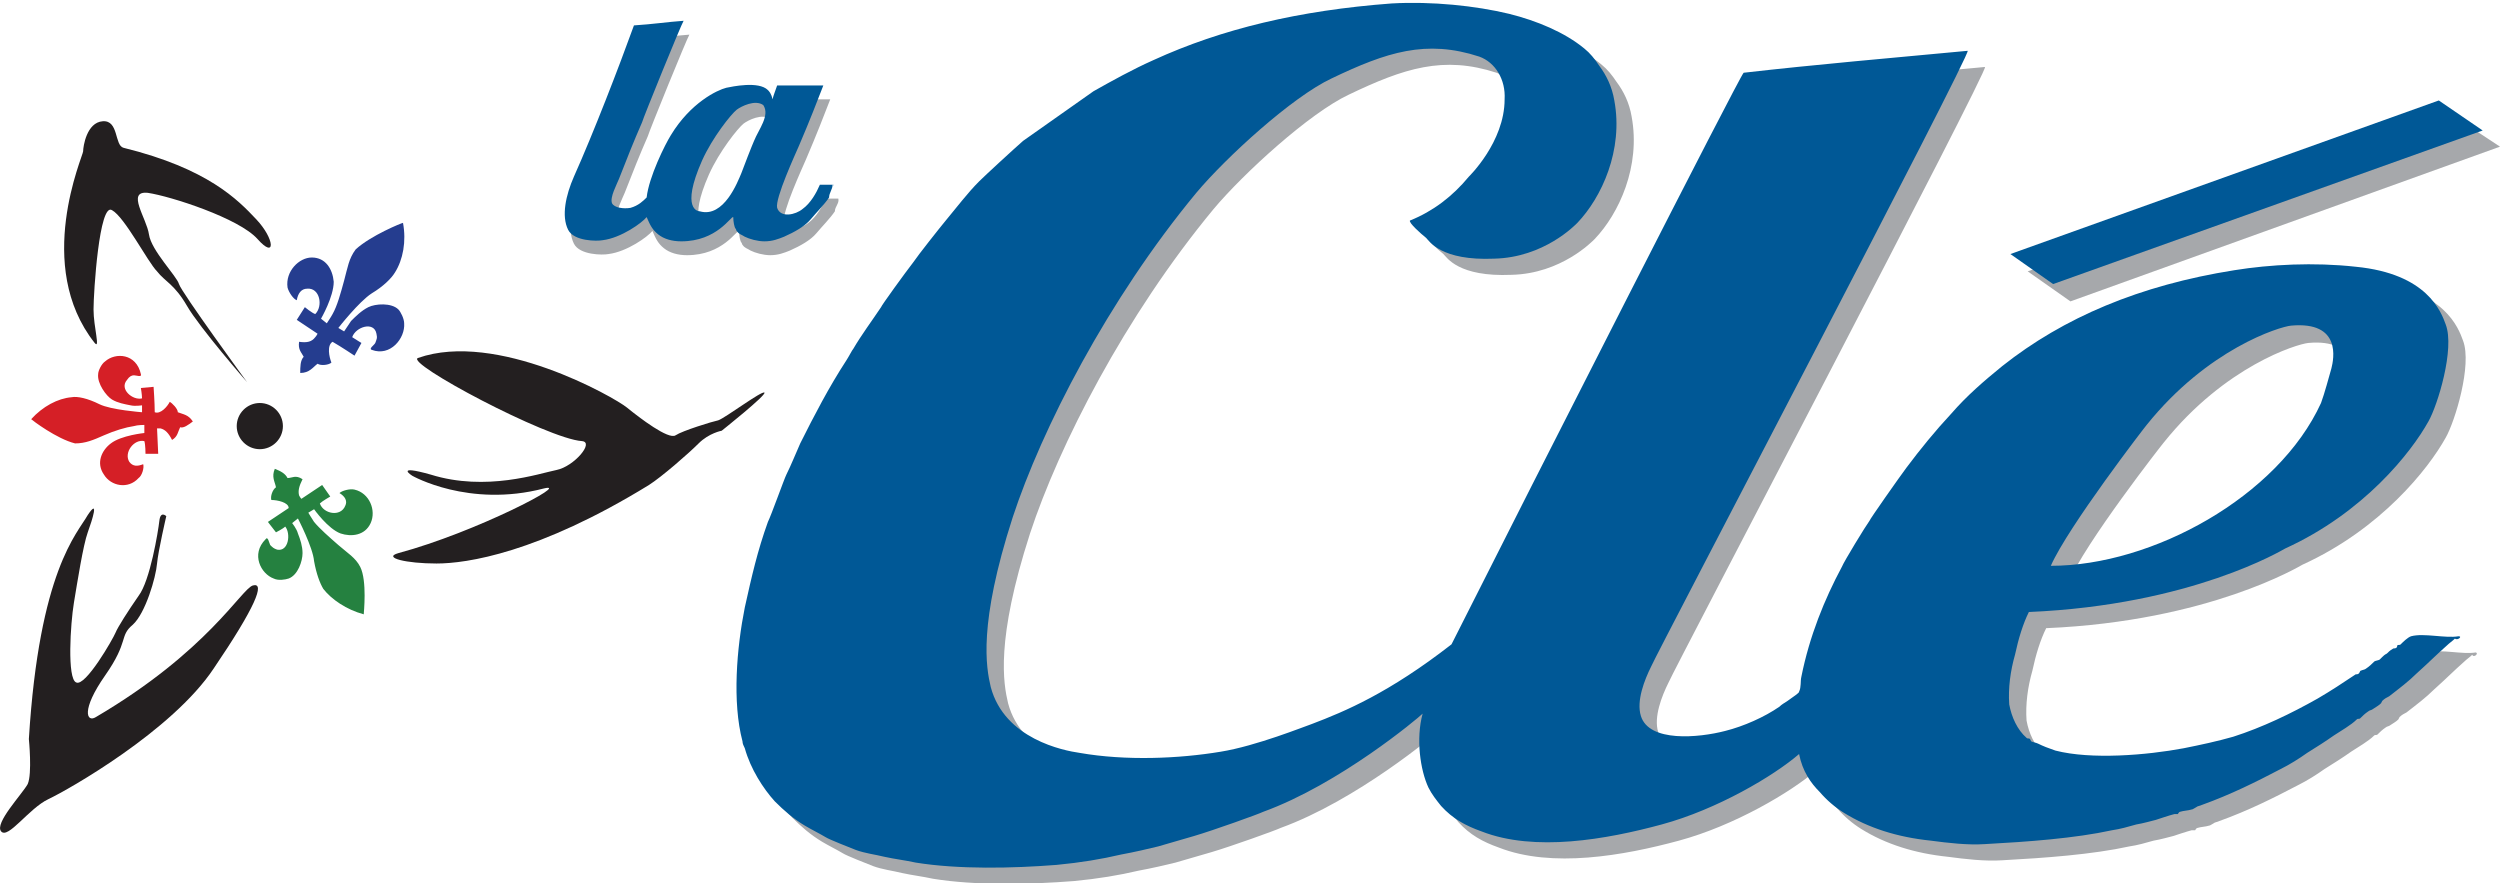<?xml version="1.0" encoding="utf-8"?>
<!-- Generator: Adobe Illustrator 20.1.0, SVG Export Plug-In . SVG Version: 6.00 Build 0)  -->
<svg version="1.1" id="Layer_1" xmlns="http://www.w3.org/2000/svg" xmlns:xlink="http://www.w3.org/1999/xlink" x="0px" y="0px"
	 width="216.5px" height="76.5px" viewBox="0 0 216.5 76.5" style="enable-background:new 0 0 216.5 76.5;" xml:space="preserve">
<style type="text/css">
	.st0{clip-path:url(#SVGID_2_);fill-rule:evenodd;clip-rule:evenodd;fill:#006EB4;}
	.st1{clip-path:url(#SVGID_2_);fill:#015696;}
	.st2{clip-path:url(#SVGID_2_);fill:#4C85C5;}
	.st3{clip-path:url(#SVGID_2_);fill:#2178B9;}
	.st4{clip-path:url(#SVGID_2_);fill:#288340;}
	.st5{clip-path:url(#SVGID_2_);fill:#CE2027;}
	.st6{clip-path:url(#SVGID_2_);fill-rule:evenodd;clip-rule:evenodd;fill:#231F20;}
	.st7{clip-path:url(#SVGID_2_);fill-rule:evenodd;clip-rule:evenodd;fill:#253D8F;}
	.st8{clip-path:url(#SVGID_2_);fill-rule:evenodd;clip-rule:evenodd;fill:#D51F26;}
	.st9{clip-path:url(#SVGID_2_);fill-rule:evenodd;clip-rule:evenodd;fill:#258140;}
	.st10{clip-path:url(#SVGID_2_);fill:#A6A8AB;}
	.st11{clip-path:url(#SVGID_2_);fill-rule:evenodd;clip-rule:evenodd;fill:#A6A8AB;}
	.st12{clip-path:url(#SVGID_2_);fill:#005896;}
	.st13{clip-path:url(#SVGID_2_);fill-rule:evenodd;clip-rule:evenodd;fill:#005896;}
</style>
<g>
	<defs>
		<rect id="SVGID_1_" x="-3.1" width="222.6" height="78.1"/>
	</defs>
	<clipPath id="SVGID_2_">
		<use xlink:href="#SVGID_1_"  style="overflow:visible;"/>
	</clipPath>
	<path class="st0" d="M-19.8,83.8v22.9c0,0,29.6-10.3,64.2-2.8c34.8,7.6,83.7,14.6,99.6,15.1c19.5,0.6,76.9-4.6,79.7-4V88.6
		c0,0-58.1,15-107.7,7.4C77.2,90,23.2,74.7-19.8,83.8"/>
	<path class="st1" d="M149.9,104.9c-0.4,0-0.8,0-1.2,0c-23.8-0.2-59-6.6-99.2-14.2c-37-7.1-68.9,0.1-69.3,0.2l0-1.9
		c0.3-0.1,32.2-7.5,69.6-0.3c40.1,7.7,75.2,14,98.8,14.2c24,0.2,74.4-5.5,74.9-5.5l0,1.9C223.1,99.3,174.4,104.9,149.9,104.9"/>
	<path class="st2" d="M152.4,108.9c-24.1,0-47-2.2-92.8-12.2c-47.6-10.5-79-1.1-79.3-1l0-4.5c0.3-0.1,7.2-1.9,21.2-3
		c12.9-1,33.5-1.1,59,4.5c47.6,10.5,70.2,12.3,95.2,12.1c19.1-0.1,49.2-2.9,62.1-4.1c4.3-0.4,5.5-0.5,5.8-0.5v4.1
		c-0.3,0-2.8,0.2-5.5,0.5c-12.9,1.2-43.1,4-62.4,4.1C154.6,108.9,153.5,108.9,152.4,108.9"/>
	<path class="st3" d="M151.9,113.6c-27.2,0-65-7.5-101.6-14.8c-41.8-8.3-69.7,0.4-70,0.5l0-3.5c1.2-0.4,27.9-9.1,70.7-0.6
		c39.4,7.8,80.1,15.9,107,14.6c26.1-1.3,65.2-4.4,65.6-4.4l0,3.6c-0.4,0-39.3,3.2-65.4,4.4C156.2,113.6,154.1,113.6,151.9,113.6"/>
	<path class="st1" d="M150.1,117.6c-1.6,0-3.1,0-4.4-0.1c-21.3-0.6-65.3-6.9-100.1-14.4c-34.9-7.6-65.1,2.5-65.4,2.6l0-3.8
		c1.2-0.4,30.2-10.2,66.1-2.4c34.6,7.5,78.2,13.8,99.4,14.4c20.3,0.5,75.3-3.3,77.9-3.8c0,0,0,3.5,0,3.5c-0.5,0.3,0.5,0.2-9.3,0.9
		c-3.8,0.3-11.6,0.8-22,1.4C181.4,116.6,162.4,117.6,150.1,117.6"/>
	<path class="st4" d="M161.4,115.2c-19,0-51.1-1.4-88.2-9.9c-60.7-14-92.5-3.3-92.8-3.2l0-1.9c0.3-0.1,8.1-2.8,23.5-3.8
		c14.2-0.9,37.8-0.4,69.8,7c48.5,11.2,88.3,10,101.4,9.7c1.6,0,2.8-0.1,3.6-0.1c7.1,0,44.7-3.6,45.1-3.6v1.9
		c-1.5,0.2-37.9,3.7-45.1,3.7c-0.8,0-2,0-3.5,0.1C171.9,115,167.3,115.2,161.4,115.2"/>
	<path class="st5" d="M147.7,100.8c-6.9,0-12.2-0.4-17.2-0.7c-1.8-0.1-3.5-0.2-5.1-0.3c-8.5-0.5-29.5-4.3-49.9-8
		c-20.3-3.7-41.2-7.5-50.2-8.1c-17.7-1.2-44.7,2.5-45,2.6l-0.1-0.8c0.3,0,27.4-3.8,45.1-2.6c9.1,0.6,30.1,4.4,50.3,8.1
		c20.3,3.7,41.3,7.5,49.8,8c1.7,0.1,3.4,0.2,5.2,0.3c15.6,1.1,35,2.4,93-8.3l0,0.8C183.9,99.1,162.5,100.8,147.7,100.8"/>
	<path class="st1" d="M149.5,109.8c-5.5,0-10.5-0.1-14.7-0.4c-12.2-0.7-43.4-6.3-70.9-11.2c-9.4-1.7-18.2-3.3-25.4-4.5
		c-26.8-4.6-57.9,2-58.3,2V95c0.3-0.1,31.5-6.6,58.4-2c7.2,1.2,16,2.8,25.4,4.5c27.5,4.9,58.6,10.5,70.8,11.2
		c19.6,1.2,57-0.6,88.7-4.1l0.1,0.9C198.6,108.2,170,109.8,149.5,109.8"/>
	<path class="st6" d="M2.5,64c0,0,0.3,3-0.1,3.9c-0.5,0.9-2.9,3.4-2.3,4.1c0.6,0.7,2.4-2,4.1-2.8c1.7-0.8,10.7-5.9,14.3-11.3
		c3.6-5.3,4.5-7.5,3.4-7.2c-1,0.3-3.9,5.7-13.6,11.4c-0.8,0.5-1.3-0.6,0.8-3.6c2.1-3,1.2-3.4,2.4-4.4c1.1-1,2-4.1,2.1-5.3
		c0.1-1.1,0.8-4.1,0.8-4.1s-0.5-0.5-0.6,0.4c-0.1,0.9-0.8,5.2-1.8,6.5c-0.9,1.3-1.8,2.7-2,3.2c-0.2,0.5-2.6,4.7-3.4,4.3
		c-0.8-0.3-0.5-5.1-0.2-6.9c0.3-1.8,0.8-5,1.2-6.1c0.4-1.1,1-3,0-1.5C6.7,46.2,3.4,49.4,2.5,64"/>
	<path class="st6" d="M35.7,41.2c0,0,4.9,2.8,11.4,1.1c2.5-0.6-5.9,3.8-12.6,5.6c-1.4,0.4,0.7,0.9,3.3,0.9c2.6,0,8.8-0.9,18.4-6.8
		c1.1-0.7,3.4-2.7,4.3-3.6c0.9-0.9,2-1.1,2-1.1s3.9-3.1,3.7-3.3c-0.2-0.2-3.4,2.2-4,2.4c-0.5,0.1-3.1,0.9-3.7,1.3
		c-0.6,0.4-3.1-1.5-4.2-2.4c-1.1-0.9-11.3-6.7-18.1-4.3C35,31.4,47.4,38,50.4,38.2c1.1,0.1-0.7,2.2-2.2,2.5
		c-1.5,0.3-6.1,1.9-10.9,0.4C34.1,40.2,35.7,41.2,35.7,41.2"/>
	<path class="st6" d="M10.7,12.8c-0.8-0.2-0.4-2.4-1.8-2.3c-1.4,0.1-1.7,2.2-1.7,2.6s-4.3,9.9,1,16.6c0.5,0.6-0.1-1.4-0.1-2.9
		c0-1.5,0.5-9.3,1.6-8.6c1.1,0.6,3.1,4.5,3.9,5.3c0.7,0.9,1.5,1.1,2.6,3c1.1,1.9,5.2,6.6,5.2,6.6s-5.7-7.8-5.9-8.5
		c-0.2-0.7-2.4-2.9-2.6-4.3c-0.2-1.4-2-3.8-0.1-3.6c2,0.3,7.9,2.2,9.5,4c1.6,1.8,1.5,0-0.1-1.7S18,14.6,10.7,12.8"/>
	<path class="st6" d="M24.5,36.9c0,1.1-0.9,2-2,2c-1.1,0-2-0.9-2-2c0-1.1,0.9-2,2-2C23.6,34.9,24.5,35.8,24.5,36.9"/>
	<path class="st7" d="M34.9,19.3c0.3,1.6,0,3.2-0.7,4.3c-0.3,0.5-1,1.2-2,1.8c-1.1,0.7-2.9,3-2.9,3l0.5,0.3c0,0,0.4-0.6,0.6-0.9
		c0.4-0.4,0.9-0.9,1.5-1.2c0.6-0.3,2-0.4,2.6,0.2c0.2,0.2,0.5,0.8,0.5,1.2c0.1,1.3-1.2,2.9-2.8,2.3c-0.3-0.1,0.2-0.4,0.3-0.6
		c0.1-0.3,0.2-0.4,0.1-0.8c-0.2-1.1-1.8-0.6-2.1,0.3c0.3,0.2,0.8,0.5,0.8,0.5l-0.6,1.1c0,0-1.2-0.8-1.9-1.2
		c-0.5,0.3-0.3,1.3-0.1,1.8c-0.2,0.2-0.9,0.3-1.2,0.1c-0.4,0.3-0.7,0.8-1.5,0.8c0-0.5,0-1.1,0.3-1.4c-0.2-0.4-0.5-0.6-0.4-1.3
		c0.7,0.1,1.1,0,1.4-0.4c0.1-0.1,0.2-0.3,0.2-0.3l-1.8-1.2l0.7-1.1c0,0,0.6,0.5,0.9,0.6c0.7-0.7,0.4-2.3-0.7-2.2
		c-0.5,0-0.8,0.4-0.9,1c-0.3-0.1-0.7-0.7-0.8-1.1c-0.2-1.4,1-2.6,2.1-2.6c1.2,0,1.8,1,1.9,2.1c0,1.3-1.1,3.2-1.1,3.2l0.5,0.4
		c0,0,0.4-0.6,0.5-0.8c0.4-0.7,0.7-1.8,1-2.9c0.3-1.1,0.4-1.9,1-2.7C32.1,20.4,34.8,19.3,34.9,19.3"/>
	<path class="st8" d="M2.7,36.3c1-1.1,2.3-1.8,3.5-1.9c0.5-0.1,1.4,0.1,2.4,0.6c1,0.5,3.7,0.7,3.7,0.7l0-0.6c0,0-0.6,0.1-1,0
		c-0.5-0.1-1.1-0.2-1.6-0.5c-0.5-0.3-1.3-1.4-1.2-2.2c0-0.3,0.3-0.9,0.6-1.1c0.9-0.8,2.7-0.7,3.1,1.1c0.1,0.3-0.4,0.1-0.6,0.1
		c-0.2,0-0.4,0.1-0.6,0.4c-0.7,0.8,0.5,1.8,1.3,1.6c0-0.3-0.1-0.9-0.1-0.9l1.1-0.1c0,0,0.1,1.4,0.1,2.2c0.5,0.2,1.1-0.5,1.3-0.9
		c0.2,0.1,0.7,0.6,0.7,0.9c0.5,0.2,0.9,0.2,1.3,0.8c-0.4,0.3-0.8,0.6-1.1,0.5c-0.2,0.4-0.2,0.8-0.7,1.1c-0.3-0.6-0.6-0.9-1-1
		c-0.2,0-0.3,0-0.3,0l0.1,2.2l-1.1,0c0,0,0-0.8-0.1-1.1c-0.9-0.2-1.8,1-1.3,1.8c0.3,0.4,0.7,0.4,1.2,0.2c0.1,0.3-0.1,1-0.4,1.2
		c-0.9,1-2.4,0.7-3-0.3c-0.7-1-0.2-2.1,0.6-2.7c0.9-0.7,2.9-0.9,2.9-0.9l0-0.7c0,0-0.6,0-0.9,0.1c-0.7,0.1-1.7,0.4-2.6,0.8
		c-0.9,0.4-1.6,0.7-2.5,0.7C4.9,38,2.8,36.4,2.7,36.3"/>
	<path class="st9" d="M31.5,53.2C30,52.8,28.7,51.9,28,51c-0.3-0.5-0.6-1.3-0.8-2.4c-0.1-1.2-1.4-3.7-1.4-3.7l-0.5,0.4
		c0,0,0.4,0.5,0.5,0.9c0.2,0.5,0.4,1.1,0.4,1.7c0,0.7-0.4,1.9-1.2,2.2c-0.3,0.1-0.9,0.2-1.3,0c-1.1-0.4-2-2.1-0.7-3.4
		c0.2-0.3,0.3,0.3,0.4,0.5c0.2,0.2,0.3,0.3,0.6,0.4c1,0.2,1.2-1.4,0.7-2c-0.2,0.2-0.8,0.5-0.8,0.5l-0.7-0.9c0,0,1.2-0.8,1.8-1.2
		c0-0.5-1-0.7-1.5-0.7c-0.1-0.3,0.1-0.9,0.4-1.1c-0.1-0.5-0.4-0.9-0.1-1.6c0.5,0.2,0.9,0.4,1.1,0.8c0.4,0,0.7-0.3,1.3,0.1
		c-0.3,0.6-0.4,1-0.3,1.4c0.1,0.2,0.2,0.3,0.2,0.3l1.8-1.2l0.7,1c0,0-0.7,0.4-0.9,0.6c0.3,0.9,1.8,1.2,2.2,0.2
		c0.2-0.4,0-0.8-0.5-1.1c0.2-0.2,0.9-0.4,1.3-0.3c1.3,0.3,1.9,1.8,1.4,2.9c-0.5,1.1-1.7,1.2-2.6,0.9c-1.1-0.4-2.3-2.1-2.3-2.1
		l-0.5,0.3c0,0,0.3,0.5,0.5,0.8c0.5,0.6,1.3,1.3,2.1,2c0.8,0.7,1.5,1.1,1.9,1.9C31.8,50.3,31.5,53.1,31.5,53.2"/>
	<path class="st10" d="M214.4,56.5c-1.1,0.2-3-0.3-4.1,0c-0.3,0.1-0.7,0.5-0.9,0.7c-0.1,0.1-0.2,0-0.3,0.1c0,0,0,0.2-0.1,0.2
		c-0.1,0.1-0.2,0-0.3,0.1c-0.2,0.1-0.4,0.3-0.5,0.4c-0.2,0.1-0.3,0.2-0.4,0.3c-0.1,0.1-0.1,0.1-0.2,0.2c-0.1,0.1-0.4,0.1-0.5,0.2
		c-0.2,0.2-0.4,0.4-0.7,0.6c-0.1,0.1-0.3,0.1-0.5,0.2c0,0-0.1,0.2-0.1,0.2c-0.1,0.1-0.2,0.1-0.3,0.1c-1.2,0.8-2.1,1.4-3.3,2.1
		c-2.3,1.3-4.8,2.5-7.3,3.3c-1.4,0.4-2.8,0.7-4.3,1c-3.2,0.6-8,1-11.1,0.2c-0.6-0.2-1.1-0.4-1.5-0.6c-0.2-0.1-0.4-0.1-0.6-0.2
		c0,0-0.1-0.2-0.1-0.2c-0.1-0.1-0.2,0-0.3-0.1c-0.8-0.7-1.3-1.8-1.5-2.9c-0.1-1.4,0.1-2.9,0.5-4.3c0.3-1.4,0.7-2.7,1.2-3.7
		c14.1-0.6,22-5.4,22.2-5.5c6.8-3.1,10.9-8.3,12.4-11c0.8-1.4,2.3-6.3,1.5-8.4c-0.4-1.1-1.6-4.4-7.8-5c-3.6-0.4-7.4-0.2-10.5,0.3
		c-8.2,1.3-14.8,4.1-20.1,8.3c-1.6,1.3-3.1,2.6-4.4,4.1c-1.4,1.5-2.7,3.1-3.9,4.7c-0.6,0.8-3.2,4.5-3.2,4.6c-0.3,0.4-2.2,3.5-2.4,4
		c-1.5,2.8-2.8,6-3.5,9.5c-0.1,0.4,0,0.9-0.2,1.3c0,0.1-0.2,0.2-0.3,0.3c-0.3,0.2-0.4,0.3-0.7,0.5c-0.3,0.2-0.5,0.3-0.7,0.5
		c-1.3,0.9-3.1,1.7-4.7,2.1c-2.3,0.6-6.6,1-7.3-1.3c-0.4-1.3,0.3-3.1,0.9-4.3c0.5-1.2,27.8-53.2,27.4-53.3
		c-6.4,0.6-13.3,1.2-19.4,1.9c-0.4,0.4-18,35-25.3,49.5c-5.4,4.2-9.2,5.8-12.1,6.9c-0.6,0.2-4.8,1.9-7.9,2.4
		c-3.6,0.6-8.2,0.8-12.2,0.1c-1.4-0.2-6.5-1.2-7.7-5.7c-0.4-1.7-1.1-5.4,1.9-14.7c2.5-7.6,8.2-18.8,15.9-28.1
		c2.6-3.1,8.3-8.3,11.7-9.9c4.8-2.3,8.2-3.4,12.8-1.9c1.4,0.5,2.3,2,2.2,3.7c0,3.7-3.1,6.7-3.1,6.7c-1.4,1.7-3.1,3-5.1,3.8
		c-0.1,0.2,0.9,1.1,1.4,1.5c0.3,0.3,1.3,2,5.9,1.8c4.3-0.1,7-2.9,7.2-3.1c2.1-2.2,4-6.3,3.2-10.6c-0.2-1.2-0.7-2.2-1.3-3
		c-0.4-0.6-0.8-1.1-1.3-1.5c-1.7-1.4-4.1-2.4-6.5-3c-2.9-0.7-6.7-1.1-10.2-0.9c-8,0.6-14.7,2.2-20.6,4.9c-1.8,0.8-3.6,1.8-5.2,2.7
		c-0.3,0.2-5.8,4.1-6.1,4.3c-0.8,0.7-3.3,3-3.8,3.5c-1,1-1.9,2.2-2.9,3.4c-0.5,0.6-2.4,3-2.8,3.6c-0.7,0.9-2.8,3.8-2.8,3.9
		c-0.8,1.2-1.7,2.4-2.4,3.6c-0.1,0.1-0.4,0.7-0.6,1c-1.5,2.3-2.8,4.8-4,7.2c-0.4,0.9-0.8,1.9-1.2,2.7c-0.2,0.4-1.4,3.5-1.6,4.1
		c-0.9,2.5-1.4,4.7-2,7.4c-0.7,3.5-1.1,8.2-0.2,11.6c0,0.2,0.1,0.4,0.2,0.6c0.5,1.8,1.6,3.5,2.6,4.6c0.8,0.8,1.6,1.5,2.6,2.1
		c0.5,0.3,1.3,0.7,1.8,1c0.3,0.2,2.1,0.9,2.6,1.1c0.8,0.3,1.7,0.4,2.5,0.6c0.9,0.2,1.8,0.3,2.7,0.5c3.7,0.6,8.4,0.5,12.2,0.2
		c2.1-0.2,3.9-0.5,5.6-0.9c1.1-0.2,2.4-0.5,3.2-0.7c0.4-0.1,2.7-0.8,3.1-0.9c1.7-0.5,5.6-1.9,6-2.1c6.6-2.4,13.4-8.1,13.8-8.5
		c-0.6,2.2-0.2,4.9,0.5,6.4c0.3,0.6,0.7,1.1,1.1,1.6c1,1.1,2.1,1.7,3.5,2.2c4.6,1.8,10.8,0.7,15.6-0.6c4.8-1.3,9.7-4.2,11.9-6.1
		c0.3,1.5,1,2.5,1.8,3.3c0.6,0.7,1.3,1.3,2.1,1.8c2.1,1.3,4.6,2.1,7.5,2.4c1.5,0.2,3.2,0.4,4.7,0.3c3.7-0.2,7.8-0.5,11-1.2
		c0.7-0.1,1.4-0.3,2.1-0.5c0.6-0.1,1.3-0.3,1.7-0.4c0.3-0.1,1.2-0.4,1.6-0.5c0.1,0,0.2,0,0.3,0c0,0,0.1-0.2,0.2-0.2
		c0.3-0.1,0.7-0.1,1-0.2c0.1,0,0.2-0.1,0.4-0.2c0.1-0.1,0.3-0.1,0.5-0.2c2.5-0.9,4.7-2,6.8-3.1c0.8-0.4,1.6-0.9,2.3-1.4
		c0.8-0.5,1.6-1,2.3-1.5c0.6-0.4,1.5-0.9,2-1.4c0.1-0.1,0.2,0,0.3-0.1c0.2-0.2,0.4-0.4,0.7-0.6c0.1-0.1,0.3-0.1,0.4-0.2
		c0.3-0.2,0.5-0.3,0.7-0.5c0,0,0.1-0.2,0.1-0.2c0.2-0.2,0.4-0.3,0.6-0.4c0.9-0.7,1.7-1.3,2.4-2c0.9-0.8,1.8-1.7,2.6-2.4
		c0.2-0.2,0.5-0.4,0.7-0.6C214.2,57,214.7,56.6,214.4,56.5 M187.4,38.3c5.3-6.6,11.5-8.5,12.5-8.6c4.4-0.4,3.7,2.9,3.5,3.7
		c-0.2,0.7-0.6,2.2-0.9,3c-3.7,8.1-14.6,14.1-23.4,14.1C180.5,47.1,187.3,38.4,187.4,38.3"/>
	<polygon class="st11" points="175.6,23.5 179.3,26.1 216.5,12.7 212.7,10.2 	"/>
	<path class="st12" d="M212.9,55.1c-1.1,0.2-3-0.3-4.1,0c-0.3,0.1-0.7,0.5-0.9,0.7c-0.1,0.1-0.2,0-0.3,0.1c0,0,0,0.2-0.1,0.2
		c-0.1,0.1-0.2,0-0.3,0.1c-0.2,0.1-0.4,0.3-0.5,0.4c-0.2,0.1-0.3,0.2-0.4,0.3c-0.1,0.1-0.1,0.1-0.2,0.2c-0.1,0.1-0.4,0.1-0.5,0.2
		c-0.2,0.2-0.4,0.4-0.7,0.6c-0.1,0.1-0.3,0.1-0.5,0.2c0,0-0.1,0.2-0.1,0.2c-0.1,0.1-0.2,0.1-0.3,0.1c-1.2,0.8-2.1,1.4-3.3,2.1
		c-2.3,1.3-4.8,2.5-7.3,3.3c-1.4,0.4-2.8,0.7-4.3,1c-3.2,0.6-8,1-11.1,0.2c-0.6-0.2-1.1-0.4-1.5-0.6c-0.2-0.1-0.4-0.1-0.6-0.2
		c0,0-0.1-0.2-0.1-0.2c-0.1-0.1-0.2,0-0.3-0.1c-0.8-0.7-1.3-1.8-1.5-2.9c-0.1-1.4,0.1-2.9,0.5-4.3c0.3-1.4,0.7-2.7,1.2-3.7
		c14.1-0.6,22-5.4,22.2-5.5c6.8-3.1,10.9-8.3,12.4-11c0.8-1.4,2.3-6.3,1.5-8.4c-0.4-1.1-1.6-4.4-7.8-5c-3.6-0.4-7.4-0.2-10.5,0.3
		c-8.2,1.3-14.8,4.1-20.1,8.3c-1.6,1.3-3.1,2.6-4.4,4.1c-1.4,1.5-2.7,3.1-3.9,4.7c-0.6,0.8-3.2,4.5-3.2,4.6c-0.3,0.4-2.2,3.5-2.4,4
		c-1.5,2.8-2.8,6-3.5,9.5c-0.1,0.4,0,0.9-0.2,1.3c0,0.1-0.2,0.2-0.3,0.3c-0.3,0.2-0.4,0.3-0.7,0.5c-0.3,0.2-0.5,0.3-0.7,0.5
		c-1.3,0.9-3.1,1.7-4.7,2.1c-2.3,0.6-6.6,1-7.3-1.3c-0.4-1.3,0.3-3.1,0.9-4.3c0.5-1.2,27.8-53.2,27.4-53.3
		c-6.4,0.6-13.3,1.2-19.4,1.9c-0.4,0.4-18,35-25.3,49.5c-5.4,4.2-9.2,5.8-12.1,6.9c-0.6,0.2-4.8,1.9-7.9,2.4
		c-3.6,0.6-8.2,0.8-12.2,0.1c-1.4-0.2-6.5-1.2-7.7-5.7c-0.4-1.7-1.1-5.4,1.9-14.7c2.5-7.6,8.2-18.8,15.9-28.1
		c2.6-3.1,8.3-8.3,11.7-9.9c4.8-2.3,8.2-3.4,12.8-1.9c1.4,0.5,2.3,2,2.2,3.7c0,3.7-3.1,6.7-3.1,6.7c-1.4,1.7-3.1,3-5.1,3.8
		c-0.1,0.2,0.9,1.1,1.4,1.5c0.3,0.3,1.3,2,5.9,1.8c4.3-0.1,7-2.9,7.2-3.1c2.1-2.2,4-6.3,3.2-10.6c-0.2-1.2-0.7-2.2-1.3-3
		c-0.4-0.6-0.8-1.1-1.3-1.5c-1.7-1.4-4.1-2.4-6.5-3c-2.9-0.7-6.7-1.1-10.2-0.9c-8,0.6-14.7,2.2-20.6,4.9c-1.8,0.8-3.6,1.8-5.2,2.7
		c-0.3,0.2-5.8,4.1-6.1,4.3c-0.8,0.7-3.3,3-3.8,3.5c-1,1-1.9,2.2-2.9,3.4c-0.5,0.6-2.4,3-2.8,3.6c-0.7,0.9-2.8,3.8-2.8,3.9
		c-0.8,1.2-1.7,2.4-2.4,3.6c-0.1,0.1-0.4,0.7-0.6,1c-1.5,2.3-2.8,4.8-4,7.2c-0.4,0.9-0.8,1.9-1.2,2.7c-0.2,0.4-1.3,3.5-1.6,4.1
		c-0.9,2.5-1.4,4.7-2,7.4c-0.7,3.5-1.1,8.2-0.2,11.6c0,0.2,0.1,0.4,0.2,0.6c0.5,1.8,1.6,3.5,2.6,4.6c0.8,0.8,1.6,1.5,2.6,2.1
		c0.5,0.3,1.3,0.7,1.8,1c0.3,0.2,2.1,0.9,2.6,1.1c0.8,0.3,1.7,0.4,2.5,0.6c0.9,0.2,1.8,0.3,2.7,0.5c3.7,0.6,8.4,0.5,12.2,0.2
		c2.1-0.2,3.9-0.5,5.6-0.9c1.1-0.2,2.4-0.5,3.2-0.7c0.4-0.1,2.7-0.8,3.1-0.9c1.7-0.5,5.6-1.9,6-2.1c6.6-2.4,13.4-8.1,13.8-8.5
		c-0.6,2.2-0.2,4.9,0.5,6.4c0.3,0.6,0.7,1.1,1.1,1.6c1,1.1,2.1,1.7,3.5,2.2c4.6,1.8,10.8,0.7,15.6-0.6c4.8-1.3,9.7-4.2,11.9-6.1
		c0.3,1.5,1,2.5,1.8,3.3c0.6,0.7,1.3,1.3,2.1,1.8c2.1,1.3,4.6,2.1,7.5,2.4c1.5,0.2,3.2,0.4,4.7,0.3c3.7-0.2,7.8-0.5,11-1.2
		c0.7-0.1,1.4-0.3,2.1-0.5c0.6-0.1,1.3-0.3,1.7-0.4c0.3-0.1,1.2-0.4,1.6-0.5c0.1,0,0.2,0,0.3,0c0,0,0.1-0.2,0.2-0.2
		c0.3-0.1,0.7-0.1,1-0.2c0.1,0,0.2-0.1,0.4-0.2c0.1-0.1,0.3-0.1,0.5-0.2c2.5-0.9,4.7-2,6.8-3.1c0.8-0.4,1.6-0.9,2.3-1.4
		c0.8-0.5,1.6-1,2.3-1.5c0.6-0.4,1.5-0.9,2-1.4c0.1-0.1,0.2,0,0.3-0.1c0.2-0.2,0.4-0.4,0.7-0.6c0.1-0.1,0.3-0.1,0.4-0.2
		c0.3-0.2,0.5-0.3,0.7-0.5c0,0,0.1-0.2,0.1-0.2c0.2-0.2,0.4-0.3,0.6-0.4c0.9-0.7,1.7-1.3,2.4-2c0.9-0.8,1.8-1.7,2.6-2.4
		c0.2-0.2,0.5-0.4,0.7-0.6C212.8,55.5,213.3,55.1,212.9,55.1 M185.9,36.8c5.3-6.6,11.5-8.5,12.5-8.6c4.4-0.4,3.7,2.9,3.5,3.7
		c-0.2,0.7-0.6,2.2-0.9,3c-3.7,8.1-14.6,14.1-23.4,14.1C179.1,45.6,185.8,36.9,185.9,36.8"/>
	<polygon class="st13" points="174.1,22 177.8,24.6 215,11.3 211.2,8.7 	"/>
	<path class="st10" d="M72.6,17.2h-1.1c-0.3,0.7-0.8,1.6-1.5,2.1c-0.6,0.5-1.9,0.8-2.1-0.1c-0.2-0.8,1.6-4.7,1.9-5.4
		c0.9-2.1,1.6-3.9,2.1-5.2h-4c-0.3,0.6-0.3,0.8-0.5,1.2c-0.1-0.5-0.3-0.7-0.4-0.8c-0.8-0.8-3.1-0.3-3.6-0.2
		c-0.8,0.2-3.1,1.3-4.8,4.1c-0.5,0.8-1.9,3.6-2.1,5.4c-0.3,0.3-0.7,0.7-1.4,0.9c-0.5,0.1-1.4,0.1-1.6-0.4c-0.2-0.5,0.4-1.6,0.6-2.1
		c0.7-1.8,1.3-3.3,2-4.9c0.1-0.4,3.4-8.5,3.6-8.8c-1.4,0.1-2.7,0.3-4.3,0.4c-1.3,3.6-3.5,9.3-5.2,13.1c-0.7,1.6-1.1,3.4-0.5,4.6
		c0.5,1,2.5,1,3,0.9c1.6-0.2,3.4-1.5,3.8-2c0.3,0.7,0.5,1.1,1,1.5c0.5,0.4,1.2,0.6,2,0.6c3.1,0,4.3-2.2,4.5-2.1c0,0.4,0.1,0.9,0.2,1
		c0.1,0.1,0,0.1,0.1,0.2c0.2,0.3,0.4,0.3,0.7,0.5c0.4,0.2,1.1,0.4,1.7,0.4c0.7,0,1.2-0.2,1.7-0.4c0.9-0.4,1.8-0.9,2.3-1.5
		c0.5-0.6,1.2-1.3,1.6-1.9C72.3,17.9,72.7,17.6,72.6,17.2C72.7,17.2,72.9,17.2,72.6,17.2 M65.9,13.4c-0.1,0.2-1,2.5-1.1,2.8
		c-0.3,0.7-1.5,3.9-3.6,3.3c-0.1,0-1.7-0.1,0.2-4.4c0.9-2,2.5-4,3-4.4c0.4-0.3,1.6-0.9,2.3-0.4C67.2,11.2,66.3,12.4,65.9,13.4"/>
	<path class="st12" d="M72.1,16H71c-0.3,0.7-0.8,1.6-1.5,2.1c-0.6,0.5-1.9,0.8-2.2-0.1c-0.2-0.8,1.6-4.7,1.9-5.4
		c0.9-2.1,1.6-3.9,2.1-5.2h-4C67.1,8,67,8.2,66.9,8.6c-0.1-0.5-0.3-0.7-0.4-0.8c-0.8-0.8-3.1-0.3-3.6-0.2c-0.8,0.2-3.1,1.3-4.8,4.1
		c-0.5,0.8-1.9,3.6-2.1,5.4c-0.3,0.3-0.7,0.7-1.4,0.9C54,18.1,53.2,18,53,17.6c-0.2-0.5,0.4-1.6,0.6-2.1c0.7-1.8,1.3-3.3,2-4.9
		c0.1-0.4,3.4-8.5,3.6-8.8c-1.4,0.1-2.7,0.3-4.3,0.4c-1.3,3.6-3.5,9.3-5.2,13.1c-0.7,1.6-1.1,3.4-0.5,4.6c0.5,1,2.5,1,3,0.9
		c1.6-0.2,3.4-1.5,3.8-2c0.3,0.7,0.5,1.1,1,1.5c0.5,0.4,1.2,0.6,2,0.6c3.1,0,4.3-2.2,4.5-2.1c0,0.4,0.1,0.9,0.2,1
		c0.1,0.1,0,0.1,0.1,0.2c0.2,0.3,0.4,0.3,0.7,0.5c0.4,0.2,1.1,0.4,1.7,0.4c0.7,0,1.2-0.2,1.7-0.4c0.9-0.4,1.8-0.9,2.3-1.5
		c0.5-0.6,1.2-1.3,1.6-1.9C71.8,16.7,72.1,16.4,72.1,16C72.2,16.1,72.3,16,72.1,16 M65.3,12.2c-0.1,0.2-1,2.5-1.1,2.8
		c-0.3,0.7-1.5,3.9-3.6,3.3c-0.1,0-1.7-0.1,0.2-4.4c0.9-2,2.5-4,3-4.4c0.4-0.3,1.6-0.9,2.3-0.4C66.7,10,65.7,11.2,65.3,12.2"/>
</g>
</svg>
